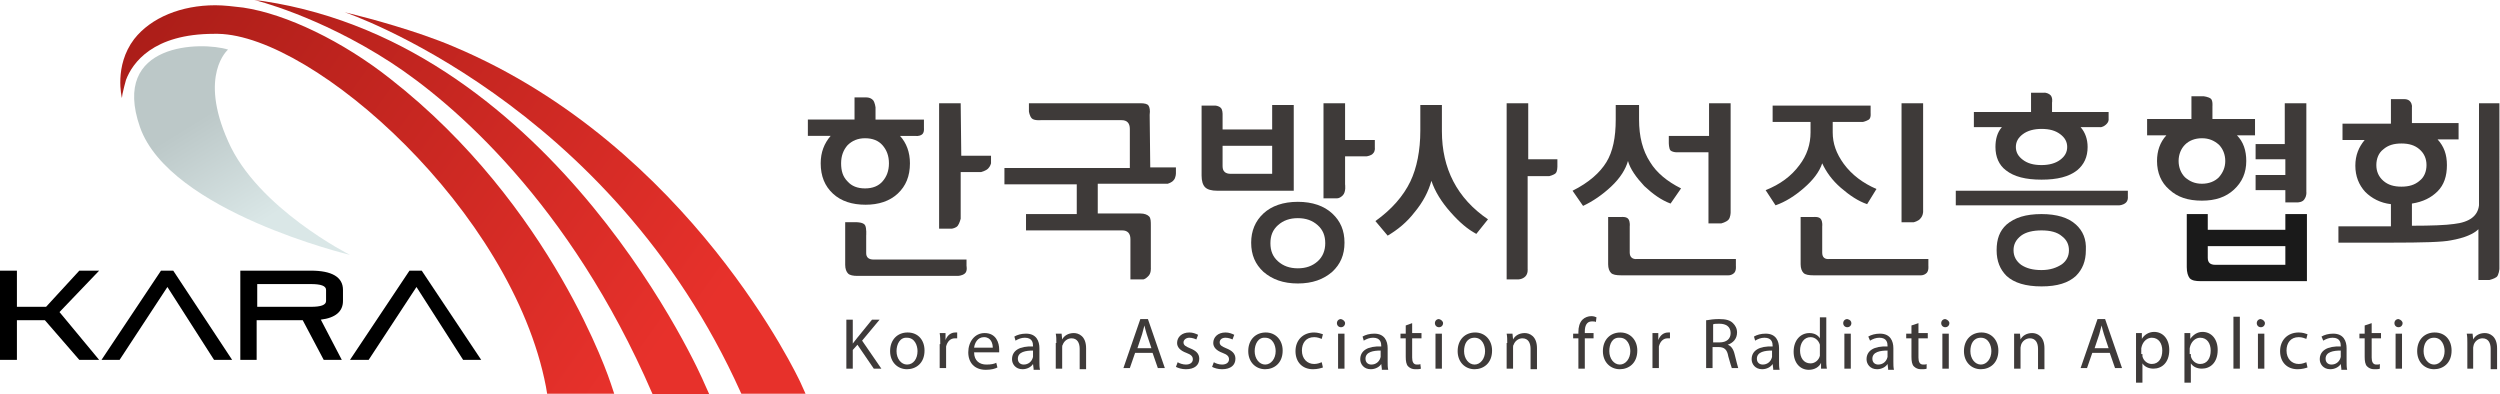 <?xml version="1.0" encoding="utf-8"?>
<!-- Generator: Adobe Illustrator 24.2.3, SVG Export Plug-In . SVG Version: 6.00 Build 0)  -->
<svg version="1.1" id="레이어_1" xmlns="http://www.w3.org/2000/svg" xmlns:xlink="http://www.w3.org/1999/xlink" x="0px"
	 y="0px" viewBox="0 0 428.6 67.6" style="enable-background:new 0 0 428.6 67.6;" xml:space="preserve">
<style type="text/css">
	.st0{fill:#3E3A39;}
	.st1{fill:#1A1A1A;}
	.st2{fill:url(#SVGID_1_);}
	.st3{fill:url(#SVGID_2_);}
	.st4{fill:url(#SVGID_3_);}
	.st5{fill:url(#SVGID_4_);}
</style>
<g>
	<path class="st0" d="M145.1,54.8h1.1v4.1h0c0.2-0.3,0.5-0.6,0.7-0.9l2.6-3.2h1.3l-3,3.6l3.3,4.8h-1.3l-2.8-4.1l-0.8,0.9v3.2h-1.1
		V54.8z"/>
	<path class="st0" d="M158.5,60.1c0,2.2-1.5,3.2-3,3.2c-1.6,0-2.9-1.2-2.9-3.1c0-2,1.3-3.2,3-3.2C157.4,57,158.5,58.3,158.5,60.1z
		 M153.7,60.2c0,1.3,0.8,2.3,1.8,2.3c1.1,0,1.8-1,1.8-2.3c0-1-0.5-2.3-1.8-2.3C154.3,57.8,153.7,59,153.7,60.2z"/>
	<path class="st0" d="M161.2,59c0-0.7,0-1.3-0.1-1.9h1l0,1.2h0c0.3-0.8,0.9-1.3,1.7-1.3c0.1,0,0.2,0,0.3,0v1c-0.1,0-0.2,0-0.4,0
		c-0.8,0-1.3,0.6-1.5,1.4c0,0.1,0,0.3,0,0.5v3.2h-1.1V59z"/>
	<path class="st0" d="M167,60.4c0,1.5,1,2.1,2.1,2.1c0.8,0,1.3-0.1,1.7-0.3l0.2,0.8c-0.4,0.2-1,0.4-2,0.4c-1.9,0-3-1.2-3-3
		c0-1.8,1.1-3.3,2.8-3.3c2,0,2.5,1.7,2.5,2.8c0,0.2,0,0.4,0,0.5H167z M170.2,59.6c0-0.7-0.3-1.8-1.5-1.8c-1.1,0-1.6,1-1.7,1.8H170.2
		z"/>
	<path class="st0" d="M177.2,63.2l-0.1-0.8h0c-0.3,0.5-1,0.9-1.8,0.9c-1.2,0-1.8-0.9-1.8-1.7c0-1.5,1.3-2.3,3.6-2.2v-0.1
		c0-0.5-0.1-1.4-1.4-1.4c-0.6,0-1.1,0.2-1.6,0.5l-0.2-0.7c0.5-0.3,1.2-0.5,2-0.5c1.8,0,2.3,1.3,2.3,2.5v2.3c0,0.5,0,1,0.1,1.4H177.2
		z M177.1,60.1c-1.2,0-2.6,0.2-2.6,1.4c0,0.7,0.5,1,1,1c0.8,0,1.3-0.5,1.5-1c0-0.1,0.1-0.2,0.1-0.3V60.1z"/>
	<path class="st0" d="M181.1,58.8c0-0.6,0-1.1-0.1-1.6h1l0.1,1h0c0.3-0.6,1-1.1,2-1.1c0.8,0,2.1,0.5,2.1,2.6v3.6h-1.1v-3.5
		c0-1-0.4-1.8-1.4-1.8c-0.7,0-1.3,0.5-1.5,1.1c-0.1,0.1-0.1,0.3-0.1,0.5v3.6h-1.1V58.8z"/>
	<path class="st0" d="M194.6,60.5l-0.9,2.6h-1.1l2.9-8.4h1.3l2.9,8.4h-1.2l-0.9-2.6H194.6z M197.4,59.7l-0.8-2.4
		c-0.2-0.6-0.3-1.1-0.4-1.5h0c-0.1,0.5-0.3,1-0.4,1.5l-0.8,2.4H197.4z"/>
	<path class="st0" d="M201.9,62.1c0.3,0.2,0.9,0.4,1.4,0.4c0.8,0,1.2-0.4,1.2-0.9c0-0.5-0.3-0.8-1.1-1.1c-1.1-0.4-1.6-1-1.6-1.7
		c0-1,0.8-1.8,2.1-1.8c0.6,0,1.1,0.2,1.5,0.4l-0.3,0.8c-0.2-0.1-0.7-0.3-1.2-0.3c-0.6,0-1,0.4-1,0.8c0,0.5,0.4,0.7,1.1,1
		c1,0.4,1.6,0.9,1.6,1.8c0,1.1-0.8,1.8-2.3,1.8c-0.7,0-1.3-0.2-1.7-0.4L201.9,62.1z"/>
	<path class="st0" d="M208.1,62.1c0.3,0.2,0.9,0.4,1.4,0.4c0.8,0,1.2-0.4,1.2-0.9c0-0.5-0.3-0.8-1.1-1.1c-1.1-0.4-1.6-1-1.6-1.7
		c0-1,0.8-1.8,2.1-1.8c0.6,0,1.1,0.2,1.5,0.4l-0.3,0.8c-0.2-0.1-0.7-0.3-1.2-0.3c-0.7,0-1,0.4-1,0.8c0,0.5,0.4,0.7,1.1,1
		c1,0.4,1.6,0.9,1.6,1.8c0,1.1-0.8,1.8-2.3,1.8c-0.7,0-1.3-0.2-1.7-0.4L208.1,62.1z"/>
	<path class="st0" d="M219.9,60.1c0,2.2-1.5,3.2-3,3.2c-1.6,0-2.9-1.2-2.9-3.1c0-2,1.3-3.2,3-3.2C218.7,57,219.9,58.3,219.9,60.1z
		 M215.1,60.2c0,1.3,0.8,2.3,1.8,2.3c1,0,1.8-1,1.8-2.3c0-1-0.5-2.3-1.8-2.3C215.7,57.8,215.1,59,215.1,60.2z"/>
	<path class="st0" d="M226.8,63c-0.3,0.1-0.9,0.3-1.7,0.3c-1.8,0-3-1.2-3-3.1c0-1.9,1.3-3.2,3.2-3.2c0.6,0,1.2,0.2,1.5,0.3l-0.2,0.8
		c-0.3-0.1-0.7-0.3-1.3-0.3c-1.4,0-2.1,1-2.1,2.3c0,1.4,0.9,2.3,2.1,2.3c0.6,0,1-0.2,1.3-0.3L226.8,63z"/>
	<path class="st0" d="M230.6,55.4c0,0.4-0.3,0.7-0.7,0.7c-0.4,0-0.7-0.3-0.7-0.7c0-0.4,0.3-0.7,0.7-0.7
		C230.3,54.8,230.6,55.1,230.6,55.4z M229.4,63.2v-6h1.1v6H229.4z"/>
	<path class="st0" d="M236.9,63.2l-0.1-0.8h0c-0.3,0.5-1,0.9-1.8,0.9c-1.2,0-1.8-0.9-1.8-1.7c0-1.5,1.3-2.3,3.6-2.2v-0.1
		c0-0.5-0.1-1.4-1.4-1.4c-0.6,0-1.1,0.2-1.6,0.5l-0.2-0.7c0.5-0.3,1.2-0.5,2-0.5c1.8,0,2.3,1.3,2.3,2.5v2.3c0,0.5,0,1,0.1,1.4H236.9
		z M236.7,60.1c-1.2,0-2.6,0.2-2.6,1.4c0,0.7,0.5,1,1,1c0.8,0,1.3-0.5,1.5-1c0-0.1,0.1-0.2,0.1-0.3V60.1z"/>
	<path class="st0" d="M242.1,55.4v1.7h1.6V58h-1.6v3.3c0,0.7,0.2,1.2,0.8,1.2c0.3,0,0.5,0,0.6-0.1l0.1,0.8c-0.2,0.1-0.5,0.1-1,0.1
		c-0.5,0-0.9-0.2-1.2-0.5c-0.3-0.3-0.4-0.9-0.4-1.6V58h-0.9v-0.8h0.9v-1.4L242.1,55.4z"/>
	<path class="st0" d="M247.4,55.4c0,0.4-0.3,0.7-0.7,0.7c-0.4,0-0.7-0.3-0.7-0.7c0-0.4,0.3-0.7,0.7-0.7
		C247.1,54.8,247.4,55.1,247.4,55.4z M246.1,63.2v-6h1.1v6H246.1z"/>
	<path class="st0" d="M255.8,60.1c0,2.2-1.5,3.2-3,3.2c-1.6,0-2.9-1.2-2.9-3.1c0-2,1.3-3.2,3-3.2C254.6,57,255.8,58.3,255.8,60.1z
		 M251,60.2c0,1.3,0.8,2.3,1.8,2.3c1,0,1.8-1,1.8-2.3c0-1-0.5-2.3-1.8-2.3S251,59,251,60.2z"/>
	<path class="st0" d="M258.4,58.8c0-0.6,0-1.1-0.1-1.6h1l0.1,1h0c0.3-0.6,1-1.1,2-1.1c0.8,0,2.1,0.5,2.1,2.6v3.6h-1.1v-3.5
		c0-1-0.4-1.8-1.4-1.8c-0.7,0-1.3,0.5-1.5,1.1c-0.1,0.1-0.1,0.3-0.1,0.5v3.6h-1.1V58.8z"/>
	<path class="st0" d="M270.6,63.2V58h-0.9v-0.8h0.9v-0.3c0-0.8,0.2-1.6,0.7-2.1c0.4-0.4,1-0.6,1.5-0.6c0.4,0,0.7,0.1,0.9,0.2
		l-0.1,0.8c-0.2-0.1-0.4-0.1-0.7-0.1c-0.9,0-1.2,0.8-1.2,1.7v0.3h1.5V58h-1.5v5.2H270.6z"/>
	<path class="st0" d="M280.7,60.1c0,2.2-1.5,3.2-3,3.2c-1.6,0-2.9-1.2-2.9-3.1c0-2,1.3-3.2,3-3.2C279.5,57,280.7,58.3,280.7,60.1z
		 M275.9,60.2c0,1.3,0.8,2.3,1.8,2.3c1,0,1.8-1,1.8-2.3c0-1-0.5-2.3-1.8-2.3C276.4,57.8,275.9,59,275.9,60.2z"/>
	<path class="st0" d="M283.3,59c0-0.7,0-1.3,0-1.9h1l0,1.2h0c0.3-0.8,0.9-1.3,1.7-1.3c0.1,0,0.2,0,0.3,0v1c-0.1,0-0.2,0-0.4,0
		c-0.8,0-1.3,0.6-1.5,1.4c0,0.1,0,0.3,0,0.5v3.2h-1.1V59z"/>
	<path class="st0" d="M292.6,54.9c0.5-0.1,1.3-0.2,2.1-0.2c1.2,0,1.9,0.2,2.4,0.7c0.4,0.4,0.7,0.9,0.7,1.6c0,1.1-0.7,1.8-1.6,2.1v0
		c0.6,0.2,1,0.8,1.2,1.7c0.3,1.2,0.5,2,0.6,2.3h-1.1c-0.1-0.2-0.3-1-0.6-2c-0.2-1.2-0.7-1.6-1.7-1.6h-1v3.6h-1.1V54.9z M293.7,58.7
		h1.1c1.2,0,1.9-0.6,1.9-1.6c0-1.1-0.8-1.6-1.9-1.6c-0.5,0-0.9,0-1.1,0.1V58.7z"/>
	<path class="st0" d="M304,63.2l-0.1-0.8h0c-0.3,0.5-1,0.9-1.8,0.9c-1.2,0-1.8-0.9-1.8-1.7c0-1.5,1.3-2.3,3.6-2.2v-0.1
		c0-0.5-0.1-1.4-1.4-1.4c-0.6,0-1.1,0.2-1.6,0.5l-0.2-0.7c0.5-0.3,1.2-0.5,2-0.5c1.8,0,2.3,1.3,2.3,2.5v2.3c0,0.5,0,1,0.1,1.4H304z
		 M303.8,60.1c-1.2,0-2.6,0.2-2.6,1.4c0,0.7,0.5,1,1,1c0.8,0,1.3-0.5,1.5-1c0-0.1,0.1-0.2,0.1-0.3V60.1z"/>
	<path class="st0" d="M313.1,54.3v7.3c0,0.5,0,1.1,0.1,1.6h-1l0-1h0c-0.3,0.7-1.1,1.2-2.1,1.2c-1.5,0-2.6-1.2-2.6-3.1
		c0-2,1.2-3.2,2.7-3.2c0.9,0,1.5,0.4,1.8,0.9h0v-3.6H313.1z M312,59.6c0-0.1,0-0.3,0-0.5c-0.2-0.7-0.8-1.3-1.6-1.3
		c-1.1,0-1.8,1-1.8,2.3c0,1.2,0.6,2.2,1.8,2.2c0.7,0,1.4-0.5,1.6-1.3c0-0.1,0-0.3,0-0.5V59.6z"/>
	<path class="st0" d="M317.4,55.4c0,0.4-0.3,0.7-0.7,0.7c-0.4,0-0.7-0.3-0.7-0.7c0-0.4,0.3-0.7,0.7-0.7
		C317.2,54.8,317.4,55.1,317.4,55.4z M316.2,63.2v-6h1.1v6H316.2z"/>
	<path class="st0" d="M323.7,63.2l-0.1-0.8h0c-0.3,0.5-1,0.9-1.8,0.9c-1.2,0-1.8-0.9-1.8-1.7c0-1.5,1.3-2.3,3.6-2.2v-0.1
		c0-0.5-0.1-1.4-1.4-1.4c-0.6,0-1.1,0.2-1.6,0.5l-0.3-0.7c0.5-0.3,1.2-0.5,2-0.5c1.8,0,2.3,1.3,2.3,2.5v2.3c0,0.5,0,1,0.1,1.4H323.7
		z M323.6,60.1c-1.2,0-2.6,0.2-2.6,1.4c0,0.7,0.5,1,1,1c0.8,0,1.3-0.5,1.5-1c0-0.1,0.1-0.2,0.1-0.3V60.1z"/>
	<path class="st0" d="M328.9,55.4v1.7h1.6V58h-1.6v3.3c0,0.7,0.2,1.2,0.8,1.2c0.3,0,0.5,0,0.6-0.1l0,0.8c-0.2,0.1-0.5,0.1-1,0.1
		c-0.5,0-0.9-0.2-1.2-0.5c-0.3-0.3-0.4-0.9-0.4-1.6V58h-0.9v-0.8h0.9v-1.4L328.9,55.4z"/>
	<path class="st0" d="M334.2,55.4c0,0.4-0.3,0.7-0.7,0.7c-0.4,0-0.7-0.3-0.7-0.7c0-0.4,0.3-0.7,0.7-0.7
		C333.9,54.8,334.2,55.1,334.2,55.4z M333,63.2v-6h1.1v6H333z"/>
	<path class="st0" d="M342.6,60.1c0,2.2-1.5,3.2-3,3.2c-1.6,0-2.9-1.2-2.9-3.1c0-2,1.3-3.2,3-3.2C341.4,57,342.6,58.3,342.6,60.1z
		 M337.8,60.2c0,1.3,0.8,2.3,1.8,2.3c1,0,1.8-1,1.8-2.3c0-1-0.5-2.3-1.8-2.3S337.8,59,337.8,60.2z"/>
	<path class="st0" d="M345.3,58.8c0-0.6,0-1.1,0-1.6h1l0.1,1h0c0.3-0.6,1-1.1,2-1.1c0.8,0,2.1,0.5,2.1,2.6v3.6h-1.1v-3.5
		c0-1-0.4-1.8-1.4-1.8c-0.7,0-1.3,0.5-1.5,1.1c0,0.1-0.1,0.3-0.1,0.5v3.6h-1.1V58.8z"/>
	<path class="st0" d="M358.7,60.5l-0.9,2.6h-1.1l2.9-8.4h1.3l2.9,8.4h-1.2l-0.9-2.6H358.7z M361.5,59.7l-0.8-2.4
		c-0.2-0.6-0.3-1.1-0.4-1.5h0c-0.1,0.5-0.3,1-0.4,1.5l-0.8,2.4H361.5z"/>
	<path class="st0" d="M366.2,59.1c0-0.8,0-1.4,0-2h1l0,1h0c0.4-0.7,1.2-1.2,2.1-1.2c1.5,0,2.6,1.2,2.6,3.1c0,2.2-1.3,3.2-2.7,3.2
		c-0.8,0-1.5-0.3-1.9-0.9h0v3.3h-1.1V59.1z M367.3,60.7c0,0.2,0,0.3,0,0.4c0.2,0.8,0.9,1.3,1.6,1.3c1.2,0,1.8-1,1.8-2.3
		c0-1.2-0.6-2.2-1.8-2.2c-0.7,0-1.4,0.5-1.7,1.4c0,0.1-0.1,0.3-0.1,0.4V60.7z"/>
	<path class="st0" d="M374.5,59.1c0-0.8,0-1.4,0-2h1l0,1h0c0.5-0.7,1.2-1.2,2.1-1.2c1.5,0,2.6,1.2,2.6,3.1c0,2.2-1.3,3.2-2.7,3.2
		c-0.8,0-1.5-0.3-1.9-0.9h0v3.3h-1.1V59.1z M375.6,60.7c0,0.2,0,0.3,0,0.4c0.2,0.8,0.9,1.3,1.6,1.3c1.2,0,1.8-1,1.8-2.3
		c0-1.2-0.6-2.2-1.8-2.2c-0.7,0-1.4,0.5-1.7,1.4c0,0.1-0.1,0.3-0.1,0.4V60.7z"/>
	<path class="st0" d="M382.9,54.3h1.1v8.9h-1.1V54.3z"/>
	<path class="st0" d="M388.3,55.4c0,0.4-0.3,0.7-0.7,0.7c-0.4,0-0.7-0.3-0.7-0.7c0-0.4,0.3-0.7,0.7-0.7
		C388,54.8,388.3,55.1,388.3,55.4z M387.1,63.2v-6h1.1v6H387.1z"/>
	<path class="st0" d="M395.6,63c-0.3,0.1-0.9,0.3-1.7,0.3c-1.8,0-3-1.2-3-3.1c0-1.9,1.3-3.2,3.2-3.2c0.7,0,1.2,0.2,1.5,0.3l-0.2,0.8
		c-0.3-0.1-0.7-0.3-1.3-0.3c-1.4,0-2.1,1-2.1,2.3c0,1.4,0.9,2.3,2.1,2.3c0.6,0,1-0.2,1.3-0.3L395.6,63z"/>
	<path class="st0" d="M401.4,63.2l-0.1-0.8h0c-0.3,0.5-1,0.9-1.8,0.9c-1.2,0-1.8-0.9-1.8-1.7c0-1.5,1.3-2.3,3.6-2.2v-0.1
		c0-0.5-0.1-1.4-1.4-1.4c-0.6,0-1.1,0.2-1.6,0.5l-0.3-0.7c0.5-0.3,1.2-0.5,2-0.5c1.8,0,2.3,1.3,2.3,2.5v2.3c0,0.5,0,1,0.1,1.4H401.4
		z M401.3,60.1c-1.2,0-2.6,0.2-2.6,1.4c0,0.7,0.5,1,1,1c0.8,0,1.3-0.5,1.5-1c0-0.1,0.1-0.2,0.1-0.3V60.1z"/>
	<path class="st0" d="M406.6,55.4v1.7h1.6V58h-1.6v3.3c0,0.7,0.2,1.2,0.8,1.2c0.3,0,0.5,0,0.6-0.1l0,0.8c-0.2,0.1-0.5,0.1-1,0.1
		c-0.5,0-0.9-0.2-1.2-0.5c-0.3-0.3-0.4-0.9-0.4-1.6V58h-0.9v-0.8h0.9v-1.4L406.6,55.4z"/>
	<path class="st0" d="M411.9,55.4c0,0.4-0.3,0.7-0.7,0.7c-0.4,0-0.7-0.3-0.7-0.7c0-0.4,0.3-0.7,0.7-0.7
		C411.6,54.8,411.9,55.1,411.9,55.4z M410.7,63.2v-6h1.1v6H410.7z"/>
	<path class="st0" d="M420.3,60.1c0,2.2-1.5,3.2-3,3.2c-1.6,0-2.9-1.2-2.9-3.1c0-2,1.3-3.2,3-3.2C419.2,57,420.3,58.3,420.3,60.1z
		 M415.5,60.2c0,1.3,0.8,2.3,1.8,2.3c1,0,1.8-1,1.8-2.3c0-1-0.5-2.3-1.8-2.3S415.5,59,415.5,60.2z"/>
	<path class="st0" d="M423,58.8c0-0.6,0-1.1-0.1-1.6h1l0.1,1h0c0.3-0.6,1-1.1,2-1.1c0.8,0,2.1,0.5,2.1,2.6v3.6H427v-3.5
		c0-1-0.4-1.8-1.4-1.8c-0.7,0-1.3,0.5-1.5,1.1c0,0.1-0.1,0.3-0.1,0.5v3.6H423V58.8z"/>
</g>
<g>
	<path class="st0" d="M148.5,43.4l0-3c0,0,0.1-1.3-0.2-1.8c-0.3-0.5-1.4-0.5-1.4-0.5h-2v7.3c0,0.7,0.2,1.2,0.5,1.5
		c0.3,0.3,0.9,0.4,1.6,0.4h17.2c0,0,0.7,0,1.2-0.4c0.5-0.4,0.3-1.3,0.3-1.3v-1.1h-15.9C148.9,44.5,148.5,44.1,148.5,43.4z"/>
	<path class="st0" d="M153.9,33.2c1.4-1.3,2.1-3,2.1-5.2c0-1.9-0.6-3.5-1.7-4.7h2.7c0,0,0.5,0.1,1-0.2c0.5-0.3,0.4-1.1,0.4-1.1v-1.5
		h-8.3v-2.1c0,0-0.1-0.8-0.4-1.2c-0.5-0.6-1.4-0.5-1.4-0.5h-1.8v3.8h-8v2.8h3.9c-1.1,1.3-1.7,2.8-1.7,4.7c0,2.2,0.7,3.9,2.1,5.2
		c1.4,1.3,3.3,1.9,5.6,1.9C150.6,35.1,152.5,34.5,153.9,33.2z M144.2,28c0-1.3,0.4-2.3,1.1-3.1c0.8-0.8,1.8-1.2,3-1.2
		c1.3,0,2.3,0.4,3,1.2c0.7,0.8,1.1,1.8,1.1,3.1c0,1.3-0.4,2.3-1.1,3.1c-0.7,0.8-1.7,1.2-3,1.2c-1.3,0-2.3-0.4-3-1.2
		C144.5,30.3,144.2,29.3,144.2,28z"/>
	<path class="st0" d="M164.7,17.7H161v21.5h2.2c0,0,0.7-0.1,1-0.5c0.3-0.4,0.5-1.2,0.5-1.2l0-8h3.5c0,0,0.8-0.2,1.2-0.6
		c0.4-0.4,0.5-0.9,0.5-0.9v-1.3h-5.1L164.7,17.7z"/>
	<path class="st0" d="M197.1,19.7c0.1-0.8,0-1.3-0.2-1.6c-0.2-0.3-0.7-0.4-1.4-0.4h-19.1v1.4c0,0,0.1,0.8,0.5,1.2
		c0.4,0.4,1.5,0.3,1.5,0.3h13.9c0.9,0,1.4,0.5,1.4,1.5v6.7h-21.5v2.8h12.4v5.1h-8.7v2.8h16.5c0.9,0,1.4,0.5,1.4,1.5v6.9h2.1
		c0,0,0.3,0.1,0.9-0.5c0.6-0.5,0.5-1.5,0.5-1.5v-7.2c0-0.7,0-1.3-0.3-1.6c-0.3-0.3-0.8-0.5-1.5-0.5h-7.3v-5.1h12c0,0,0.7-0.2,1-0.6
		c0.4-0.4,0.4-1.2,0.4-1.2v-1h-4.4L197.1,19.7z"/>
	<path class="st0" d="M230.6,17.7h-3.7v16.3h2.2c0,0,0.5,0.1,1.1-0.5c0.6-0.6,0.4-1.9,0.4-1.9l0-4.8h3.7c0,0,0.8-0.1,1.1-0.5
		c0.4-0.4,0.3-1,0.3-1v-1.3h-5.1L230.6,17.7z"/>
	<path class="st0" d="M221.7,18h-3.6v4.2h-8.5v-2.7c0,0,0-0.7-0.3-1c-0.4-0.4-1-0.4-1-0.4h-2.3v12c0,0.9,0.2,1.6,0.6,2
		c0.4,0.4,1.1,0.6,2.1,0.6h13.1V18z M218.1,29.8h-7.1c-0.9,0-1.4-0.4-1.4-1.3V25h8.5V29.8z"/>
	<path class="st0" d="M222.5,34.6c-2.5,0-4.5,0.7-5.9,2c-1.4,1.3-2.1,3-2.1,5c0,2.1,0.7,3.7,2.1,5c1.5,1.3,3.4,2,5.9,2
		c2.5,0,4.4-0.7,5.9-2c1.4-1.3,2.1-2.9,2.1-5c0-2.1-0.7-3.7-2.1-5C227,35.3,225,34.6,222.5,34.6z M225.9,44.8
		c-0.9,0.8-2,1.2-3.4,1.2c-1.4,0-2.5-0.4-3.4-1.2c-0.9-0.8-1.3-1.8-1.3-3.1c0-1.3,0.4-2.3,1.3-3.1c0.9-0.8,2-1.2,3.4-1.2
		c1.4,0,2.5,0.4,3.4,1.2c0.9,0.8,1.3,1.8,1.3,3.1C227.2,42.9,226.8,44,225.9,44.8z"/>
	<path class="st0" d="M262,17.7h-3.7v30.2h2c0,0,0.7,0,1.2-0.5c0.5-0.5,0.4-1.3,0.4-1.3l0-15.9h3.7c0,0,0.8-0.2,1.1-0.5
		c0.3-0.3,0.3-1.1,0.3-1.1v-1.3H262L262,17.7z"/>
	<path class="st0" d="M247.2,22.5V18h-3.7v4.4c0,3.4-0.6,6.4-1.7,8.7c-1.2,2.5-3.2,4.8-6,6.8l2.1,2.5c1.7-1,3.3-2.3,4.6-4
		c1.5-1.8,2.4-3.6,2.9-5.4c0.6,1.8,1.7,3.6,3.3,5.4c1.5,1.7,2.9,2.9,4.4,3.7l2-2.5C249.8,34,247.2,28.9,247.2,22.5z"/>
	<path class="st0" d="M293,38.3h2.1c0,0,0.8-0.2,1.2-0.6c0.4-0.4,0.4-1.3,0.4-1.3V17.7H293v5.6h-6.9v1.2c0,0,0,1,0.3,1.3
		c0.5,0.4,1.4,0.3,1.4,0.3h5.1V38.3z"/>
	<path class="st0" d="M279.1,27.6c0.4,1.4,1.4,2.8,2.8,4.3c1.5,1.4,2.9,2.4,4.5,3l1.8-2.6c-2.4-1.2-4.2-2.7-5.3-4.5
		c-1.3-2-1.9-4.4-1.9-7.3V18H277v2.5c0,3.1-0.5,5.5-1.6,7.3c-1.1,1.8-3,3.5-5.8,4.9l1.8,2.6c1.7-0.8,3.3-1.9,4.8-3.3
		C277.8,30.5,278.7,29,279.1,27.6z"/>
	<path class="st0" d="M312.4,28c0.7,1.5,1.7,2.9,3.2,4.2c1.5,1.3,3,2.3,4.5,2.8l1.6-2.6c-2.3-1-4.2-2.4-5.6-4.3
		c-1.3-1.8-1.9-3.5-1.9-5.4v-1.8h5.2c0,0,0.5-0.1,1-0.4c0.4-0.3,0.3-1.1,0.3-1.1v-1.3h-16.8v2.8h6.5v1.8c0,2-0.6,3.9-1.9,5.6
		c-1.4,1.9-3.3,3.3-5.8,4.3l1.7,2.6c1.7-0.6,3.3-1.6,4.9-3C310.8,30.9,311.9,29.5,312.4,28z"/>
	<path class="st0" d="M312.4,43.3v-4.5c0,0,0.1-0.7-0.2-1.2c-0.3-0.5-1.2-0.4-1.2-0.4h-2.3v8.1c0,0.7,0.2,1.2,0.5,1.5
		c0.3,0.3,0.9,0.4,1.7,0.4h18.2c0,0,0.7,0.1,1.2-0.4c0.4-0.4,0.3-1.2,0.3-1.2v-1.2h-16.9C312.8,44.5,312.4,44.1,312.4,43.3z"/>
	<path class="st0" d="M279.4,43.3v-4.5c0,0,0.1-0.7-0.2-1.2c-0.3-0.5-1.2-0.4-1.2-0.4h-2.3v8.1c0,0.7,0.2,1.2,0.5,1.5
		c0.3,0.3,0.9,0.4,1.7,0.4h18.2c0,0,0.7,0.1,1.2-0.4c0.4-0.4,0.3-1.2,0.3-1.2v-1.2h-16.9C279.9,44.5,279.4,44.1,279.4,43.3z"/>
	<path class="st0" d="M329.6,17.7h-3.6v20.4h2.1c0,0,0.8-0.2,1.1-0.6c0.5-0.5,0.5-1.2,0.5-1.2V17.7z"/>
	<path class="st0" d="M342.1,25.2c0,1.7,0.6,3.1,1.8,4c1.4,1.1,3.4,1.6,6.1,1.6c2.7,0,4.7-0.5,6.1-1.6c1.2-1,1.8-2.3,1.8-4
		c0-1.3-0.4-2.5-1.2-3.4h3.3c0,0,0.4,0.1,1-0.4c0.6-0.5,0.5-1,0.5-1v-1.2h-9.7v-1.6c0,0,0.2-1-0.4-1.4s-1-0.3-1-0.3h-2.2v3.3h-9.8
		v2.6h4.8C342.4,22.7,342.1,23.9,342.1,25.2z M346.8,23c0.8-0.6,1.9-0.9,3.2-0.9c1.4,0,2.4,0.3,3.2,0.9c0.8,0.6,1.2,1.3,1.2,2.2
		c0,0.9-0.4,1.6-1.2,2.2c-0.8,0.6-1.9,0.9-3.2,0.9c-1.4,0-2.4-0.3-3.2-0.9c-0.8-0.6-1.2-1.3-1.2-2.2C345.6,24.3,346,23.6,346.8,23z"
		/>
	<path class="st0" d="M335.3,35.2h28c0,0,0.6,0,1.1-0.4c0.5-0.4,0.4-1.1,0.4-1.1v-1h-29.5V35.2z"/>
	<path class="st0" d="M355.9,38.5c-1.3-1.2-3.3-1.8-5.9-1.8c-2.7,0-4.6,0.6-6,1.8c-1.2,1.1-1.7,2.5-1.7,4.4c0,1.9,0.6,3.3,1.7,4.4
		c1.3,1.2,3.3,1.8,6,1.8c2.7,0,4.6-0.6,5.9-1.8c1.1-1.1,1.7-2.5,1.7-4.4C357.7,41,357.1,39.6,355.9,38.5z M353.5,45.3
		c-0.9,0.6-2,1-3.5,1c-1.5,0-2.6-0.3-3.5-0.9c-0.8-0.6-1.3-1.4-1.3-2.5c0-1,0.4-1.8,1.3-2.5c0.8-0.6,2-0.9,3.5-0.9
		c1.5,0,2.7,0.3,3.5,1c0.8,0.6,1.2,1.4,1.2,2.4C354.7,43.9,354.3,44.7,353.5,45.3z"/>
	<path class="st0" d="M383,32.5c1.4-1.3,2.1-2.9,2.1-4.9c0-1.8-0.5-3.3-1.6-4.4h3.1v-2.8l-7.3,0v-2.2c0,0,0.1-1-0.3-1.3
		c-0.4-0.3-1.2-0.4-1.2-0.4h-2.1v3.9l-7.6,0v2.8h3.3c-1.1,1.2-1.6,2.7-1.6,4.4c0,2,0.7,3.7,2.1,4.9c1.4,1.3,3.2,1.9,5.6,1.9
		C379.8,34.4,381.6,33.8,383,32.5z M373.5,27.6c0-1.1,0.4-2.1,1.1-2.8c0.7-0.7,1.7-1.1,2.9-1.1c1.2,0,2.1,0.4,2.9,1.1
		c0.7,0.7,1.1,1.7,1.1,2.8c0,1.1-0.4,2-1.1,2.8c-0.7,0.7-1.7,1.1-2.9,1.1c-1.2,0-2.1-0.4-2.9-1.1C373.9,29.7,373.5,28.7,373.5,27.6z
		"/>
	<g>
		<path class="st1" d="M391.8,36.7v2.7h-13.3v-2.7h-3.6v9.1c0,0.9,0.2,1.5,0.5,1.9c0.4,0.4,1,0.5,1.9,0.5h18.2V36.7H391.8z
			 M391.8,45.4h-12c-0.9,0-1.3-0.4-1.3-1.2v-2h13.3V45.4z"/>
	</g>
	<path class="st0" d="M391.8,24.7h-5.1v2.6h5.1v2.7h-5.1v2.6h5.1v2.1h2.1c0,0,0.9,0,1.2-0.6c0.4-0.6,0.3-1.2,0.3-1.2V17.7h-3.7V24.7
		z"/>
	<path class="st0" d="M425,17.7v17.5c-0.2,1.8-1.6,2.9-4.3,3.2c-1.4,0.2-3.8,0.3-7.2,0.3v-3.8c1.9-0.3,3.3-1,4.4-2.1
		c1.1-1.1,1.6-2.6,1.6-4.5c0-1.8-0.5-3.2-1.6-4.4h3.6v-2.8h-8v-2.7c0,0,0.1-0.5-0.3-1c-0.4-0.5-1.2-0.4-1.2-0.4h-2.1v4.2h-8.3v2.8
		h3.8c-1,1.2-1.6,2.6-1.6,4.4c0,1.8,0.6,3.3,1.7,4.5c1.1,1.1,2.6,1.9,4.4,2.1v3.8h-9v2.8h8.9c5.6,0,9-0.1,10.4-0.4
		c2.3-0.4,3.9-1.1,4.7-1.9v8.7h1.9c0,0,0.8-0.2,1.2-0.5c0.4-0.3,0.5-1.4,0.5-1.4V17.7H425z M408.6,31c-0.8-0.7-1.2-1.6-1.2-2.7
		c0-1.1,0.4-2.1,1.2-2.7c0.8-0.7,1.8-1,3.1-1c1.3,0,2.3,0.3,3.1,1c0.8,0.7,1.2,1.6,1.2,2.7c0,1.1-0.4,2.1-1.2,2.7
		c-0.8,0.7-1.8,1-3.1,1C410.4,32,409.4,31.7,408.6,31z"/>
</g>
<g>
	<linearGradient id="SVGID_1_" gradientUnits="userSpaceOnUse" x1="45.346" y1="37.829" x2="34.441" y2="20.195">
		<stop  offset="0" style="stop-color:#DAE7E7"/>
		<stop  offset="1" style="stop-color:#BCC8C8"/>
	</linearGradient>
	<path class="st2" d="M39.1,8.5c0,0-5.1,4.3,0,15.7C44.1,35.7,60,43.7,60,43.7s-30.9-7.4-36-21.9C18.9,7.2,34.6,7.1,39.1,8.5z"/>
	<linearGradient id="SVGID_2_" gradientUnits="userSpaceOnUse" x1="108.414" y1="60.896" x2="5.881" y2="-11.932">
		<stop  offset="0" style="stop-color:#E7312B"/>
		<stop  offset="1" style="stop-color:#9D1914"/>
	</linearGradient>
	<path class="st3" d="M104.7,65.7c-0.1-0.3-9.9-30.4-37.8-52.2C58.8,7.1,49.1,2.4,41.7,1.3c-1.7-0.2-3.3-0.4-4.8-0.4
		c-5.8,0-11,2.1-13.9,5.8c-3.5,4.6-2.1,10.1-2.1,10.1l0.1-0.7c0.2-0.9,0.4-1.7,0.6-2.4c1.1-2.9,4.6-7.9,15.1-7.9l0.7,0
		c16.4,0.3,50.4,30.3,56.2,60.5l0.2,1.2h11.5L104.7,65.7z"/>
	<linearGradient id="SVGID_3_" gradientUnits="userSpaceOnUse" x1="115.961" y1="55.414" x2="12.679" y2="-17.945">
		<stop  offset="0" style="stop-color:#E7312B"/>
		<stop  offset="1" style="stop-color:#9D1914"/>
	</linearGradient>
	<path class="st4" d="M120.7,65.6C120.5,65,95.4,7.8,45.2,0.2c-0.6-0.1-0.9-0.1-0.9-0.1L43.6,0c0,0,10.9,2.6,23.4,10.7
		c10.6,6.9,30.7,24.1,44.8,56.7l0.1,0.2h9.7L120.7,65.6z"/>
	<linearGradient id="SVGID_4_" gradientUnits="userSpaceOnUse" x1="122.945" y1="50.899" x2="20.301" y2="-22.008">
		<stop  offset="0" style="stop-color:#E7312B"/>
		<stop  offset="1" style="stop-color:#9D1914"/>
	</linearGradient>
	<path class="st5" d="M137.2,65.5c-0.2-0.4-18.8-40.4-59.4-57.5c-6.3-2.7-15-5-17.5-5.6l-1.2-0.3c0,0,45.5,15.3,67.9,65.2l0.1,0.2
		h11L137.2,65.5z"/>
	<path d="M0,61.7V46.4h2.9v6.2h5l5.7-6.2H17l-6.8,7.1l6.8,8.2h-3.4l-5.9-6.8H2.9v6.8H0z"/>
	<path d="M39.8,61.7h-3.1l-8-12.5l-8.2,12.5h-3.1l10.2-15.3h2.1L39.8,61.7z"/>
	<path d="M41.2,61.7V46.4h12.1c3.6,0,5.5,1.1,5.5,3.3v1.9c0,1.8-1.3,2.9-3.8,3.2l3.6,6.9h-3.1l-3.6-6.8h-7.9v6.8H41.2z M44.1,48.6v4
		h9.2c1.7,0,2.6-0.3,2.6-1v-1.9c0-0.7-0.9-1-2.6-1H44.1z"/>
	<path d="M82.5,61.7h-3.1l-8-12.5l-8.2,12.5H60l10.2-15.3h2.1L82.5,61.7z"/>
</g>
</svg>
